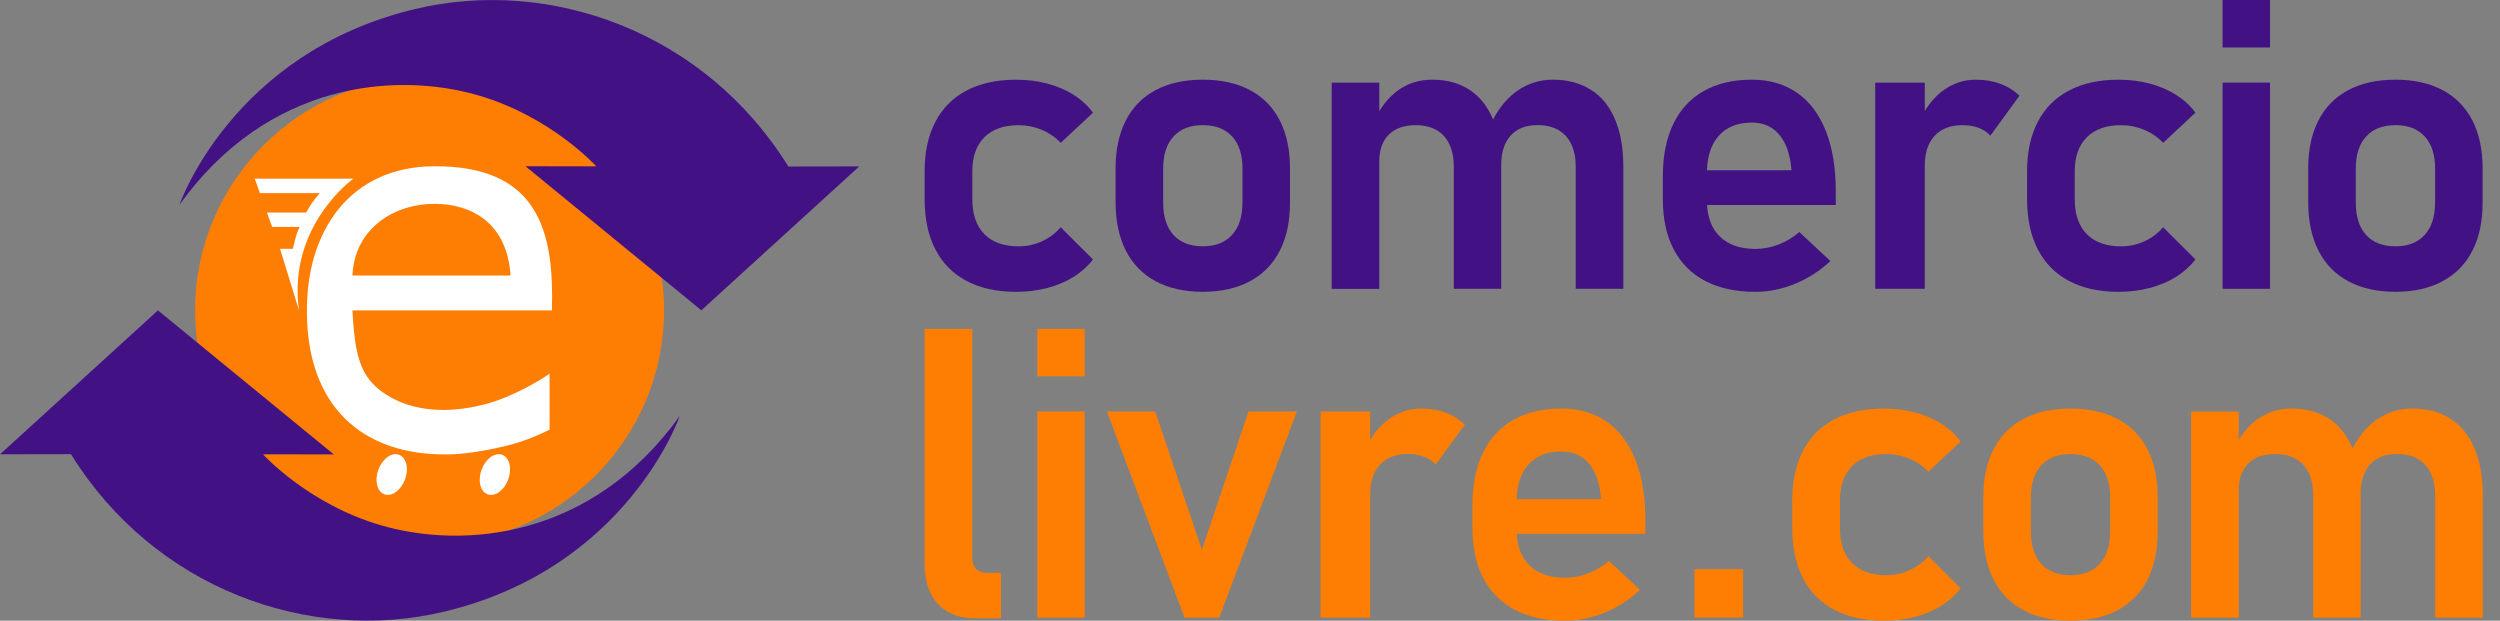 <svg width="145" height="36" viewBox="0 0 145 36" fill="none" xmlns="http://www.w3.org/2000/svg">
<rect x="0" y="0" width="145" height="36" fill="#808080" stroke="none"/>
<path d="M57.095 7.957C57.566 7.492 58.229 7.261 59.083 7.261C59.544 7.261 59.987 7.348 60.413 7.525C60.836 7.702 61.205 7.954 61.522 8.285L63.394 6.534C63.093 6.126 62.717 5.781 62.267 5.498C61.818 5.215 61.309 4.998 60.741 4.847C60.173 4.696 59.572 4.623 58.934 4.623C57.817 4.623 56.861 4.83 56.068 5.246C55.276 5.661 54.67 6.265 54.254 7.06C53.837 7.855 53.629 8.813 53.629 9.934V11.558C53.629 12.695 53.837 13.665 54.254 14.467C54.67 15.27 55.273 15.881 56.068 16.299C56.861 16.716 57.817 16.926 58.934 16.926C59.565 16.926 60.164 16.853 60.73 16.707C61.295 16.56 61.804 16.348 62.256 16.067C62.705 15.786 63.086 15.447 63.394 15.048L61.522 13.181C61.215 13.535 60.848 13.807 60.424 14C60.001 14.191 59.554 14.288 59.085 14.288C58.221 14.288 57.559 14.052 57.093 13.58C56.627 13.108 56.395 12.433 56.395 11.558V9.934C56.395 9.082 56.629 8.424 57.1 7.959L57.095 7.957Z" fill="#421285"/>
<path d="M72.495 5.225C71.735 4.821 70.824 4.621 69.762 4.621C68.699 4.621 67.788 4.821 67.029 5.225C66.269 5.628 65.692 6.216 65.297 6.987C64.9 7.759 64.703 8.686 64.703 9.77V11.716C64.703 12.816 64.902 13.753 65.297 14.534C65.695 15.312 66.272 15.907 67.029 16.313C67.788 16.721 68.699 16.924 69.762 16.924C70.824 16.924 71.735 16.721 72.495 16.313C73.254 15.905 73.832 15.317 74.227 14.543C74.624 13.772 74.82 12.839 74.82 11.749V9.767C74.82 8.684 74.622 7.757 74.227 6.985C73.829 6.213 73.252 5.626 72.495 5.222V5.225ZM72.062 11.752C72.062 12.559 71.861 13.182 71.461 13.623C71.061 14.064 70.493 14.286 69.762 14.286C69.031 14.286 68.453 14.064 68.058 13.623C67.661 13.182 67.464 12.556 67.464 11.752V9.77C67.464 8.97 67.665 8.351 68.065 7.915C68.465 7.476 69.031 7.259 69.764 7.259C70.498 7.259 71.061 7.478 71.463 7.915C71.863 8.354 72.064 8.972 72.064 9.77V11.752H72.062Z" fill="#421285"/>
<path d="M92.272 5.208C91.66 4.816 90.921 4.621 90.06 4.621C89.312 4.621 88.633 4.833 88.02 5.255C87.441 5.654 86.968 6.216 86.599 6.931C86.286 6.176 85.829 5.6 85.231 5.208C84.63 4.816 83.911 4.621 83.071 4.621C82.347 4.621 81.703 4.814 81.142 5.203C80.698 5.51 80.317 5.926 79.999 6.445V4.795H77.238V16.754H79.999V9.357C79.999 8.689 80.184 8.172 80.553 7.806C80.922 7.44 81.448 7.259 82.124 7.259C82.801 7.259 83.366 7.469 83.747 7.886C84.128 8.304 84.32 8.904 84.32 9.678V16.752H87.069V9.666C87.069 9.635 87.069 9.607 87.069 9.576V9.583C87.069 8.837 87.254 8.264 87.621 7.861C87.987 7.457 88.506 7.256 89.175 7.256C89.883 7.256 90.432 7.466 90.815 7.884C91.201 8.302 91.392 8.901 91.392 9.675V16.75H94.153V9.663C94.153 8.597 93.993 7.684 93.673 6.926C93.354 6.169 92.888 5.595 92.275 5.203L92.272 5.208Z" fill="#421285"/>
<path d="M104.237 5.388C103.508 4.878 102.633 4.621 101.608 4.621C100.522 4.621 99.592 4.84 98.819 5.277C98.045 5.713 97.456 6.353 97.051 7.19C96.646 8.028 96.445 9.038 96.445 10.22V11.568C96.445 12.705 96.658 13.675 97.082 14.477C97.505 15.28 98.118 15.888 98.918 16.304C99.72 16.719 100.685 16.927 101.819 16.927C102.588 16.927 103.354 16.771 104.111 16.459C104.871 16.148 105.555 15.709 106.163 15.14L104.36 13.458C104.005 13.764 103.607 14.005 103.165 14.178C102.723 14.35 102.273 14.437 101.819 14.437C100.924 14.437 100.231 14.194 99.739 13.706C99.296 13.269 99.055 12.663 99.01 11.891H106.475V11.107C106.475 9.741 106.283 8.573 105.903 7.606C105.522 6.638 104.966 5.9 104.239 5.388H104.237ZM99.003 9.876C99.036 9.031 99.259 8.365 99.677 7.889C100.132 7.37 100.775 7.11 101.606 7.11C102.268 7.11 102.796 7.341 103.189 7.802C103.581 8.262 103.816 8.911 103.894 9.748L103.906 9.876H99.003Z" fill="#421285"/>
<path d="M114.596 4.621C113.927 4.621 113.312 4.819 112.753 5.213C112.316 5.522 111.946 5.93 111.639 6.435V4.793H108.762V16.752H111.639V9.585C111.639 8.856 111.831 8.285 112.211 7.875C112.592 7.464 113.13 7.259 113.823 7.259C114.178 7.259 114.49 7.311 114.76 7.415C115.029 7.518 115.257 7.669 115.441 7.87L117.128 5.555C116.814 5.248 116.442 5.015 116.019 4.859C115.595 4.701 115.122 4.623 114.596 4.623V4.621Z" fill="#421285"/>
<path d="M121.037 7.957C121.507 7.492 122.17 7.261 123.024 7.261C123.486 7.261 123.928 7.348 124.354 7.525C124.777 7.702 125.147 7.954 125.464 8.285L127.335 6.534C127.035 6.126 126.658 5.781 126.209 5.498C125.759 5.215 125.251 4.998 124.683 4.847C124.115 4.696 123.514 4.623 122.875 4.623C121.758 4.623 120.802 4.83 120.01 5.246C119.217 5.661 118.611 6.265 118.195 7.06C117.779 7.855 117.57 8.813 117.57 9.934V11.558C117.57 12.695 117.779 13.665 118.195 14.467C118.611 15.27 119.215 15.881 120.01 16.299C120.802 16.716 121.758 16.926 122.875 16.926C123.507 16.926 124.105 16.853 124.671 16.707C125.236 16.56 125.745 16.348 126.197 16.067C126.647 15.786 127.028 15.447 127.335 15.048L125.464 13.181C125.156 13.535 124.789 13.807 124.366 14C123.942 14.191 123.495 14.288 123.026 14.288C122.163 14.288 121.5 14.052 121.034 13.58C120.568 13.108 120.336 12.433 120.336 11.558V9.934C120.336 9.082 120.571 8.424 121.041 7.959L121.037 7.957Z" fill="#421285"/>
<path d="M131.66 0H128.91V2.754H131.66V0Z" fill="#421285"/>
<path d="M131.66 4.792H128.91V16.752H131.66V4.792Z" fill="#421285"/>
<path d="M141.667 5.225C140.907 4.821 139.996 4.621 138.934 4.621C137.871 4.621 136.96 4.821 136.201 5.225C135.441 5.628 134.864 6.216 134.469 6.987C134.071 7.759 133.875 8.686 133.875 9.77V11.716C133.875 12.816 134.074 13.753 134.469 14.534C134.866 15.312 135.444 15.907 136.201 16.313C136.96 16.721 137.871 16.924 138.934 16.924C139.996 16.924 140.907 16.721 141.667 16.313C142.426 15.905 143.003 15.317 143.398 14.543C143.796 13.772 143.992 12.839 143.992 11.749V9.767C143.992 8.684 143.794 7.757 143.398 6.985C143.001 6.213 142.424 5.626 141.667 5.222V5.225ZM141.234 11.752C141.234 12.559 141.032 13.182 140.633 13.623C140.233 14.064 139.665 14.286 138.934 14.286C138.203 14.286 137.625 14.064 137.23 13.623C136.833 13.182 136.636 12.556 136.636 11.752V9.77C136.636 8.97 136.837 8.351 137.237 7.915C137.637 7.476 138.203 7.259 138.936 7.259C139.67 7.259 140.233 7.478 140.635 7.915C141.035 8.354 141.236 8.972 141.236 9.77V11.752H141.234Z" fill="#421285"/>
<path d="M56.61 32.986C56.464 32.828 56.39 32.604 56.39 32.311V19.073H53.629V32.691C53.629 33.697 53.884 34.477 54.398 35.03C54.909 35.582 55.628 35.86 56.553 35.86H58.056V33.222H57.235C56.965 33.222 56.757 33.144 56.61 32.986Z" fill="#FD7E02"/>
<path d="M62.913 19.073H60.164V21.827H62.913V19.073Z" fill="#FD7E02"/>
<path d="M62.913 23.866H60.164V35.825H62.913V23.866Z" fill="#FD7E02"/>
<path d="M69.71 31.886L67.005 23.866H64.199L68.704 35.825H70.715L75.221 23.866H72.414L69.71 31.886Z" fill="#FD7E02"/>
<path d="M82.428 23.694C81.759 23.694 81.144 23.892 80.585 24.286C80.148 24.595 79.778 25.003 79.471 25.509V23.866H76.594V35.825H79.471V28.659C79.471 27.93 79.663 27.358 80.043 26.948C80.424 26.537 80.962 26.332 81.655 26.332C82.01 26.332 82.322 26.384 82.592 26.488C82.862 26.592 83.089 26.743 83.273 26.943L84.96 24.628C84.645 24.322 84.274 24.088 83.85 23.932C83.427 23.774 82.954 23.696 82.428 23.696V23.694Z" fill="#FD7E02"/>
<path d="M93.194 24.461C92.465 23.951 91.59 23.694 90.565 23.694C89.479 23.694 88.549 23.913 87.775 24.35C87.002 24.786 86.413 25.426 86.008 26.264C85.603 27.101 85.402 28.111 85.402 29.294V30.641C85.402 31.778 85.615 32.748 86.039 33.55C86.462 34.353 87.075 34.962 87.875 35.377C88.677 35.792 89.642 36 90.776 36C91.545 36 92.311 35.844 93.069 35.533C93.828 35.221 94.512 34.782 95.12 34.214L93.317 32.531C92.962 32.838 92.564 33.078 92.122 33.251C91.68 33.423 91.23 33.51 90.776 33.51C89.881 33.51 89.188 33.267 88.696 32.779C88.254 32.342 88.012 31.736 87.967 30.964H95.432V30.181C95.432 28.814 95.24 27.646 94.86 26.679C94.479 25.711 93.923 24.973 93.196 24.461H93.194ZM87.96 28.949C87.993 28.104 88.216 27.439 88.634 26.962C89.089 26.443 89.732 26.183 90.563 26.183C91.225 26.183 91.753 26.415 92.146 26.875C92.538 27.335 92.773 27.984 92.851 28.822L92.863 28.949H87.96Z" fill="#FD7E02"/>
<path d="M101.099 33.011H98.281V35.821H101.099V33.011Z" fill="#FD7E02"/>
<path d="M107.419 27.031C107.89 26.566 108.553 26.335 109.407 26.335C109.868 26.335 110.311 26.422 110.737 26.599C111.16 26.776 111.529 27.029 111.846 27.359L113.718 25.608C113.417 25.2 113.041 24.855 112.592 24.572C112.142 24.289 111.633 24.072 111.066 23.921C110.498 23.77 109.897 23.697 109.258 23.697C108.141 23.697 107.185 23.904 106.393 24.32C105.6 24.735 104.994 25.339 104.578 26.134C104.161 26.93 103.953 27.888 103.953 29.009V30.632C103.953 31.769 104.161 32.739 104.578 33.542C104.994 34.344 105.598 34.955 106.393 35.373C107.185 35.79 108.141 36 109.258 36C109.89 36 110.488 35.927 111.054 35.781C111.619 35.635 112.128 35.422 112.58 35.142C113.029 34.861 113.41 34.521 113.718 34.122L111.846 32.255C111.539 32.609 111.172 32.881 110.749 33.074C110.325 33.266 109.878 33.362 109.409 33.362C108.546 33.362 107.883 33.126 107.417 32.654C106.951 32.182 106.719 31.508 106.719 30.632V29.009C106.719 28.157 106.953 27.498 107.424 27.033L107.419 27.031Z" fill="#FD7E02"/>
<path d="M122.823 24.301C122.063 23.897 121.152 23.697 120.09 23.697C119.028 23.697 118.117 23.897 117.357 24.301C116.598 24.704 116.02 25.292 115.625 26.064C115.228 26.835 115.031 27.763 115.031 28.846V30.793C115.031 31.892 115.23 32.829 115.625 33.61C116.023 34.389 116.6 34.983 117.357 35.389C118.117 35.797 119.028 36 120.09 36C121.152 36 122.063 35.797 122.823 35.389C123.582 34.981 124.16 34.393 124.555 33.619C124.952 32.848 125.149 31.916 125.149 30.826V28.843C125.149 27.76 124.95 26.833 124.555 26.061C124.157 25.29 123.58 24.702 122.823 24.299V24.301ZM122.39 30.828C122.39 31.635 122.189 32.258 121.789 32.699C121.389 33.14 120.821 33.362 120.09 33.362C119.359 33.362 118.781 33.14 118.386 32.699C117.989 32.258 117.792 31.633 117.792 30.828V28.846C117.792 28.046 117.994 27.427 118.393 26.991C118.793 26.552 119.359 26.335 120.092 26.335C120.826 26.335 121.389 26.554 121.791 26.991C122.191 27.43 122.392 28.048 122.392 28.846V30.828H122.39Z" fill="#FD7E02"/>
<path d="M143.518 26.005C143.199 25.247 142.733 24.674 142.12 24.282C141.507 23.89 140.769 23.694 139.908 23.694C139.16 23.694 138.481 23.907 137.868 24.329C137.289 24.728 136.815 25.29 136.446 26.005C136.134 25.249 135.677 24.674 135.079 24.282C134.478 23.89 133.758 23.694 132.918 23.694C132.194 23.694 131.551 23.888 130.99 24.277C130.545 24.584 130.164 24.999 129.847 25.518V23.869H127.086V35.828H129.847V28.43C129.847 27.762 130.032 27.246 130.401 26.88C130.77 26.514 131.295 26.332 131.972 26.332C132.649 26.332 133.214 26.543 133.595 26.96C133.976 27.378 134.168 27.977 134.168 28.751V35.826H136.917V28.739C136.917 28.709 136.917 28.68 136.917 28.65V28.657C136.917 27.911 137.102 27.338 137.468 26.934C137.835 26.531 138.353 26.33 139.023 26.33C139.73 26.33 140.279 26.54 140.663 26.958C141.048 27.375 141.24 27.975 141.24 28.749V35.823H144.001V28.737C144.001 27.671 143.84 26.757 143.521 26L143.518 26.005Z" fill="#FD7E02"/>
<path d="M24.916 31.564C32.427 31.564 38.516 25.491 38.516 18C38.516 10.509 32.427 4.436 24.916 4.436C17.405 4.436 11.316 10.509 11.316 18C11.316 25.491 17.405 31.564 24.916 31.564Z" fill="#FD7E02"/>
<path d="M28.09 23.458C29.782 23.026 31.492 21.95 31.876 21.671V24.921C31.876 24.921 30.842 25.452 29.775 25.749C28.395 26.131 26.869 26.355 25.96 26.355C20.85 26.419 17.843 23.401 17.802 18.184C17.729 13.32 20.379 9.665 25.158 9.644C31.261 9.604 32.145 13.45 32.011 18.002H20.441C20.54 19.77 20.691 21.256 21.571 22.195C21.571 22.195 23.495 24.631 28.09 23.458ZM20.441 15.98H29.611C29.422 13.004 27.437 11.822 25.182 11.822C22.927 11.822 20.566 13.193 20.441 15.98Z" fill="white"/>
<path d="M16.243 14.429H16.991C16.991 14.429 17.057 14.106 17.142 13.799C17.218 13.523 17.322 13.266 17.376 13.162H15.786L15.483 12.327H17.762C17.762 12.327 17.894 12.069 18.11 11.755C18.23 11.579 18.372 11.404 18.545 11.201H15.076L14.773 10.363H20.497C20.497 10.363 16.659 13.098 17.341 17.999L16.243 14.431V14.429Z" fill="white"/>
<path d="M23.492 27.806C23.726 27.172 23.569 26.532 23.142 26.375C22.715 26.219 22.18 26.605 21.946 27.239C21.713 27.873 21.869 28.513 22.296 28.67C22.723 28.826 23.258 28.439 23.492 27.806Z" fill="white"/>
<path d="M29.476 27.807C29.71 27.173 29.553 26.533 29.127 26.376C28.7 26.22 28.164 26.606 27.931 27.24C27.697 27.874 27.854 28.514 28.281 28.671C28.707 28.827 29.243 28.44 29.476 27.807Z" fill="white"/>
<path d="M0 26.351L9.161 18.002L19.359 26.355L15.254 26.351C15.254 26.351 17.887 29.258 22.141 30.48C26.937 31.858 34.335 31.226 39.429 24.123C39.429 24.123 36.401 32.934 25.777 35.473C17.965 37.342 8.984 34.19 4.114 26.341C0.234 26.348 0.002 26.348 0.002 26.348L0 26.351Z" fill="#421285"/>
<path d="M49.84 9.648L40.678 17.997L30.481 9.644L34.586 9.648C34.586 9.648 31.953 6.741 27.698 5.519C22.903 4.141 15.504 4.773 10.41 11.876C10.41 11.876 13.439 3.065 24.062 0.526C31.875 -1.343 40.856 1.809 45.725 9.658C49.605 9.651 49.837 9.651 49.837 9.651L49.84 9.648Z" fill="#421285"/>
</svg>

